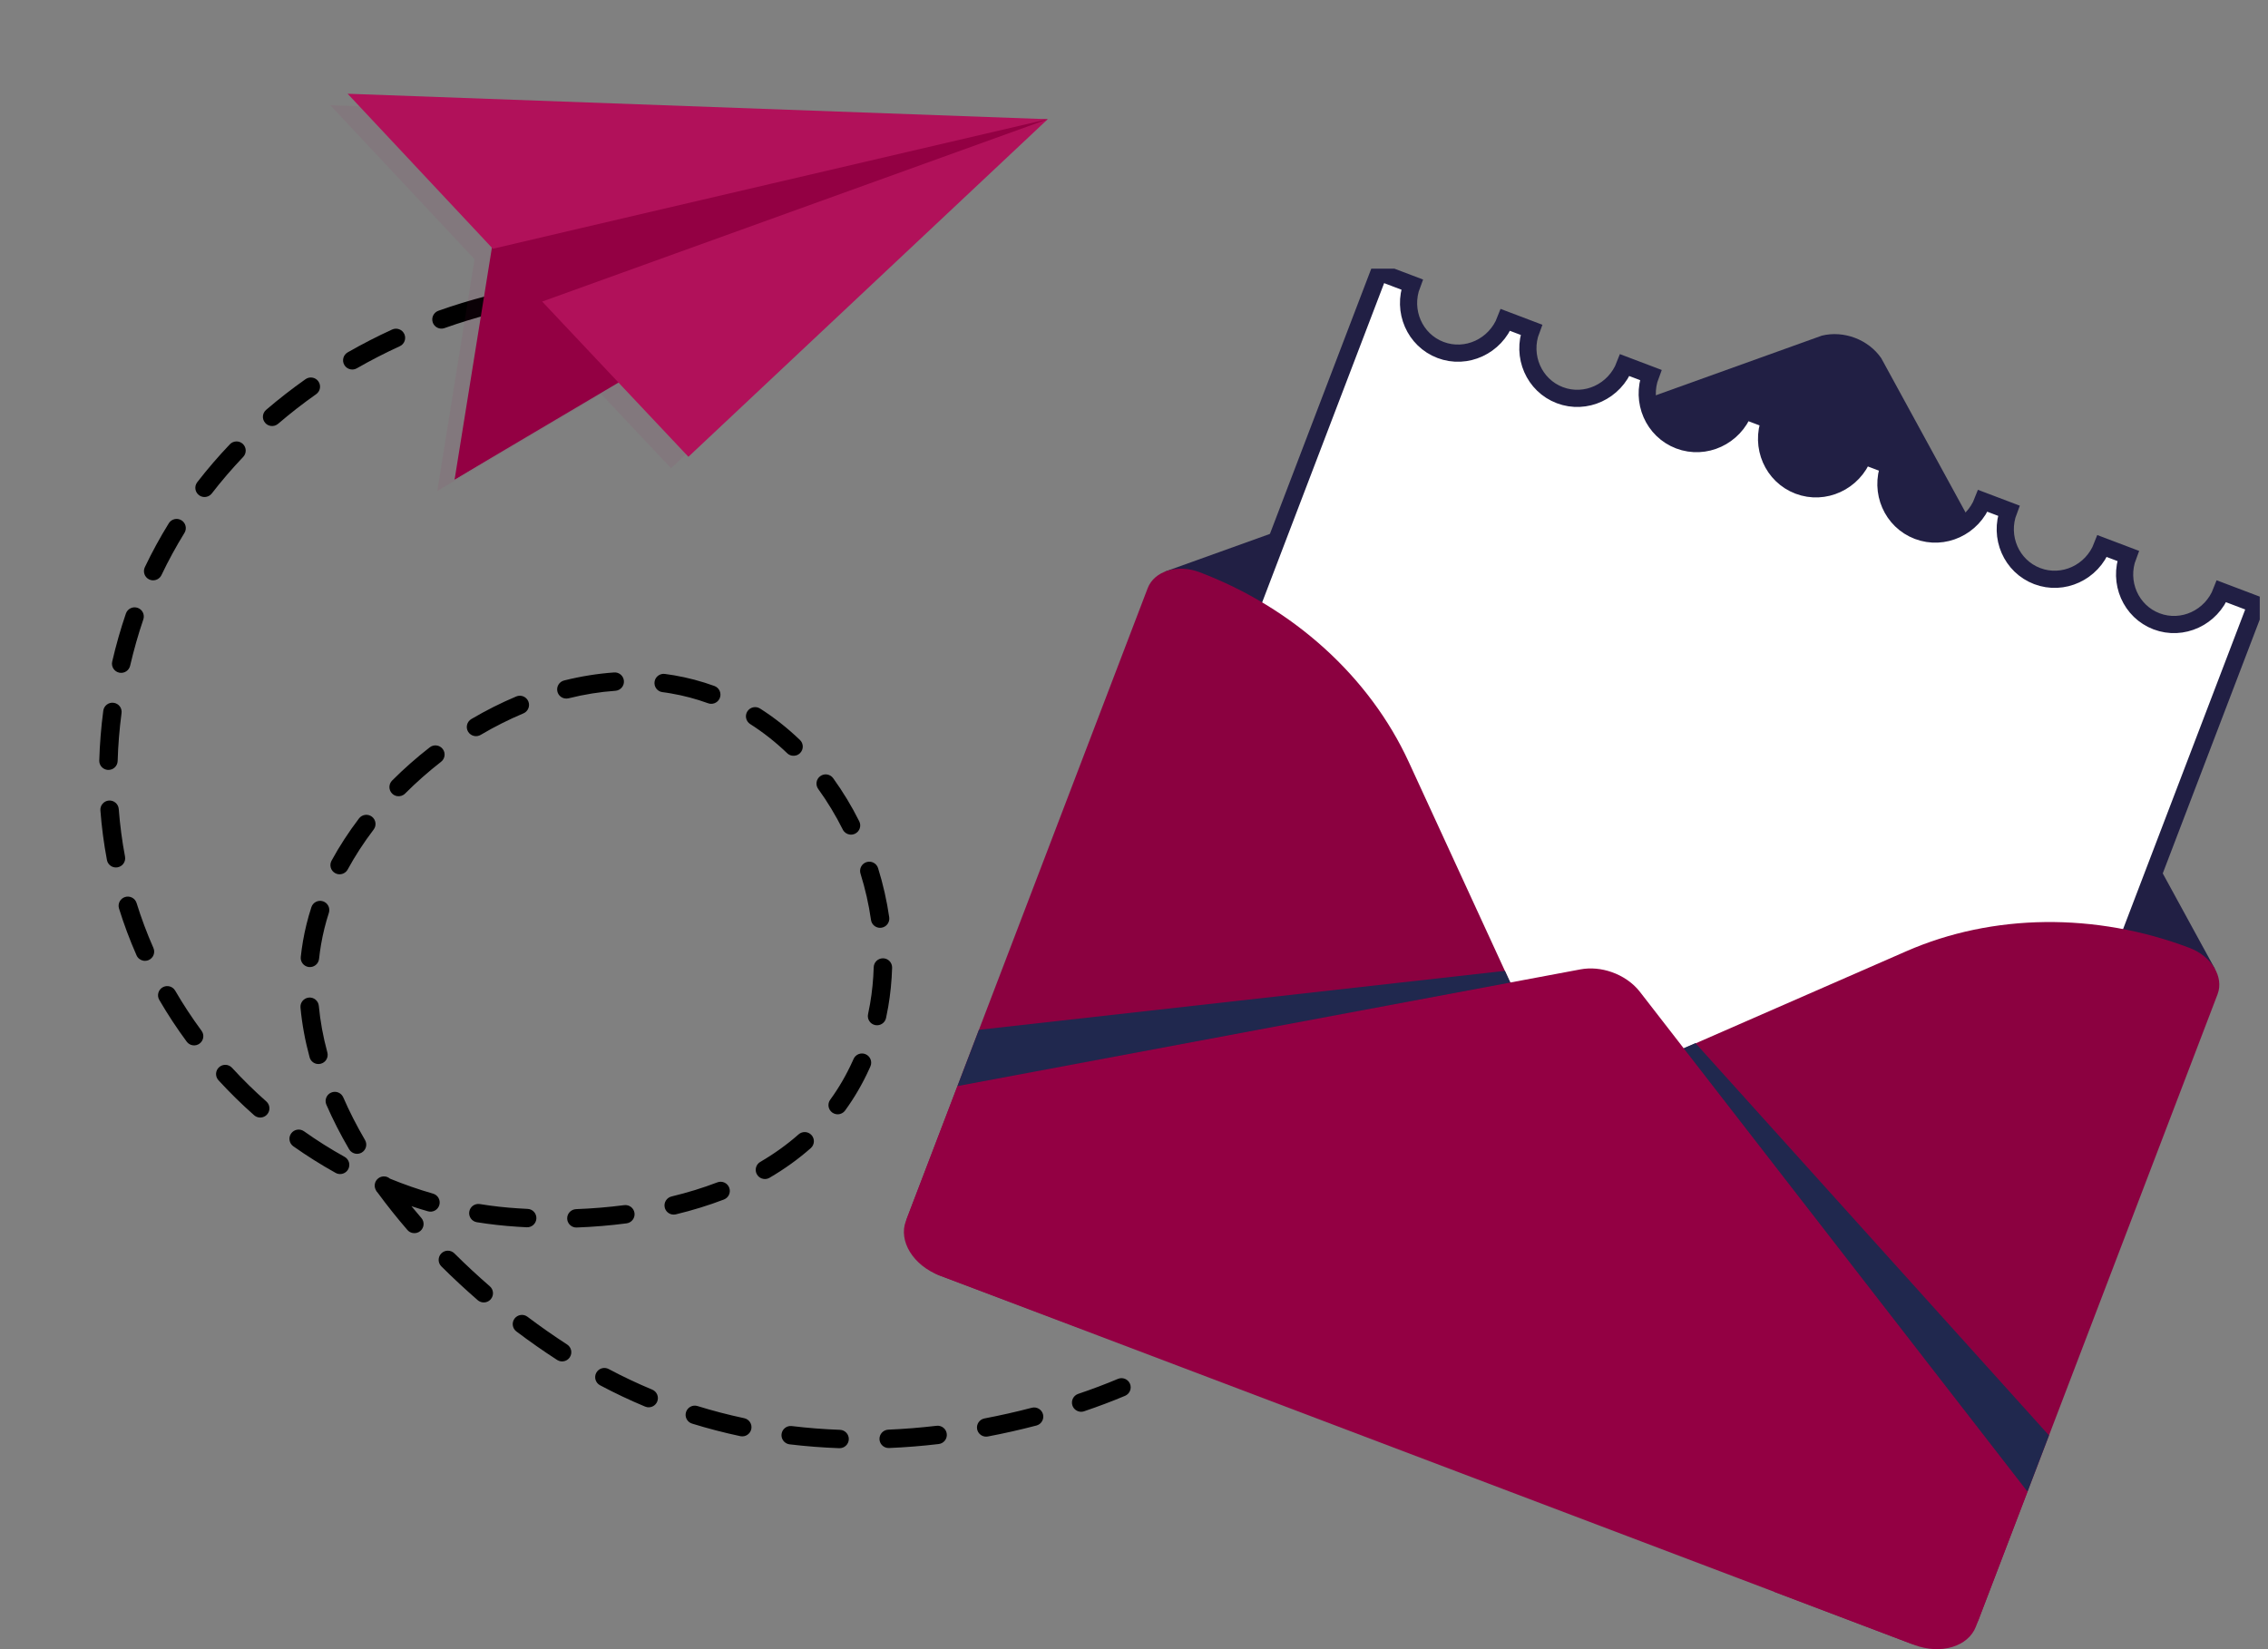 <svg width="132" height="96" viewBox="0 0 132 96" fill="none" xmlns="http://www.w3.org/2000/svg">
    <rect x="0" y="0" width="132" height="96" fill="#808080" stroke="none"/>
    <path d="M43.111 83.605C43.104 83.604 43.097 83.602 43.09 83.601C42.143 83.4 41.197 83.154 40.279 82.87C39.996 82.782 39.839 82.482 39.927 82.2C40.015 81.918 40.316 81.759 40.598 81.848C41.485 82.123 42.398 82.361 43.313 82.555C43.603 82.616 43.787 82.9 43.726 83.189C43.666 83.47 43.393 83.653 43.111 83.605ZM45.927 84.072C45.648 84.024 45.452 83.764 45.487 83.48C45.523 83.186 45.79 82.977 46.084 83.013C47.001 83.124 47.944 83.198 48.886 83.232C49.182 83.242 49.412 83.491 49.401 83.786C49.39 84.081 49.141 84.312 48.846 84.301C47.874 84.266 46.901 84.19 45.953 84.076C45.945 84.074 45.936 84.073 45.927 84.072ZM37.664 81.914C37.625 81.907 37.586 81.895 37.548 81.88C36.659 81.51 35.776 81.092 34.923 80.638C34.662 80.499 34.563 80.175 34.702 79.914C34.842 79.653 35.167 79.554 35.427 79.694C36.251 80.132 37.103 80.535 37.962 80.892C38.234 81.007 38.363 81.319 38.249 81.592C38.151 81.826 37.904 81.954 37.664 81.914ZM51.632 84.284C51.388 84.243 51.198 84.036 51.187 83.78C51.175 83.484 51.405 83.235 51.701 83.222C52.629 83.183 53.574 83.107 54.509 82.997C54.803 82.963 55.07 83.172 55.103 83.466C55.138 83.759 54.927 84.025 54.633 84.059C53.671 84.173 52.7 84.251 51.745 84.291C51.706 84.293 51.668 84.29 51.632 84.284ZM57.306 83.621C57.092 83.585 56.913 83.419 56.87 83.194C56.815 82.904 57.007 82.624 57.297 82.569C58.215 82.394 59.141 82.186 60.05 81.948C60.336 81.872 60.629 82.044 60.704 82.329C60.778 82.615 60.607 82.908 60.32 82.982C59.388 83.226 58.438 83.441 57.496 83.619C57.431 83.632 57.367 83.632 57.306 83.621ZM32.625 79.242C32.556 79.23 32.487 79.204 32.425 79.164C31.633 78.652 30.835 78.094 30.053 77.504C29.817 77.326 29.771 76.991 29.949 76.755C30.128 76.519 30.464 76.472 30.699 76.65C31.461 77.224 32.237 77.767 33.007 78.265C33.255 78.425 33.326 78.757 33.165 79.005C33.045 79.19 32.83 79.276 32.625 79.242ZM62.834 82.173C62.647 82.141 62.482 82.01 62.417 81.818C62.322 81.538 62.473 81.234 62.753 81.139C63.565 80.865 64.342 80.571 65.064 80.267C65.336 80.152 65.651 80.279 65.766 80.551C65.88 80.823 65.752 81.137 65.48 81.252C64.734 81.567 63.931 81.87 63.095 82.153C63.008 82.182 62.919 82.188 62.834 82.173ZM28.065 75.808C27.972 75.793 27.882 75.752 27.805 75.686C27.073 75.05 26.36 74.388 25.687 73.717C25.478 73.509 25.477 73.17 25.687 72.961C25.896 72.752 26.235 72.752 26.444 72.959C27.1 73.613 27.795 74.258 28.509 74.877C28.732 75.07 28.755 75.408 28.561 75.632C28.434 75.778 28.244 75.839 28.065 75.808ZM24.027 71.776C23.909 71.756 23.796 71.697 23.712 71.599C23.098 70.888 22.517 70.159 21.985 69.433C21.939 69.387 21.902 69.334 21.876 69.277C21.745 69.043 21.807 68.743 22.029 68.582C22.235 68.433 22.512 68.451 22.695 68.611C23.517 68.948 24.36 69.241 25.203 69.483C25.487 69.564 25.651 69.86 25.57 70.144C25.488 70.428 25.193 70.594 24.907 70.511C24.587 70.419 24.266 70.321 23.947 70.215C24.136 70.445 24.328 70.674 24.524 70.9C24.717 71.124 24.692 71.461 24.468 71.655C24.341 71.763 24.179 71.802 24.027 71.776ZM27.749 71.146C27.46 71.097 27.264 70.823 27.312 70.533C27.359 70.242 27.634 70.044 27.926 70.09C28.663 70.21 29.413 70.294 30.156 70.34C30.308 70.35 30.488 70.361 30.711 70.372C31.005 70.383 31.233 70.638 31.218 70.933C31.203 71.228 30.951 71.456 30.656 71.441C30.427 71.429 30.243 71.418 30.109 71.41C29.309 71.359 28.524 71.271 27.754 71.147C27.753 71.147 27.751 71.146 27.749 71.146ZM33.455 71.448C33.211 71.406 33.021 71.198 33.011 70.941C33 70.646 33.231 70.398 33.527 70.386C34.48 70.35 35.422 70.271 36.329 70.153C36.623 70.115 36.891 70.321 36.929 70.614C36.967 70.907 36.76 71.175 36.466 71.213C35.528 71.336 34.552 71.418 33.566 71.455C33.528 71.457 33.491 71.454 33.455 71.448ZM19.704 68.336C19.646 68.326 19.589 68.306 19.535 68.276C18.694 67.809 17.865 67.287 17.071 66.726C16.83 66.554 16.773 66.221 16.945 65.98C17.116 65.739 17.45 65.682 17.692 65.852C18.453 66.392 19.248 66.893 20.056 67.341C20.314 67.484 20.407 67.81 20.263 68.068C20.149 68.272 19.922 68.373 19.704 68.336ZM39.119 70.695C38.915 70.66 38.74 70.508 38.689 70.293C38.62 70.006 38.797 69.718 39.085 69.648C40.019 69.423 40.916 69.147 41.749 68.827C42.025 68.721 42.335 68.858 42.441 69.134C42.547 69.41 42.409 69.719 42.133 69.825C41.255 70.162 40.314 70.453 39.335 70.689C39.262 70.705 39.189 70.707 39.119 70.695ZM20.691 67.158C20.541 67.132 20.402 67.043 20.319 66.901C19.815 66.039 19.369 65.165 18.995 64.305C18.877 64.034 19.002 63.719 19.273 63.601C19.544 63.483 19.86 63.607 19.978 63.878C20.335 64.699 20.761 65.535 21.244 66.361C21.393 66.616 21.307 66.944 21.051 67.093C20.939 67.158 20.811 67.179 20.691 67.158ZM15.054 65.045C14.959 65.029 14.868 64.987 14.79 64.919C14.066 64.28 13.368 63.595 12.715 62.882C12.515 62.664 12.531 62.325 12.749 62.126C12.968 61.926 13.306 61.941 13.506 62.159C14.134 62.844 14.805 63.503 15.501 64.117C15.723 64.312 15.743 64.651 15.547 64.872C15.419 65.016 15.231 65.076 15.054 65.045ZM44.428 68.625C44.277 68.6 44.139 68.51 44.056 68.368C43.907 68.113 43.993 67.785 44.248 67.636C45.061 67.162 45.812 66.622 46.479 66.033C46.701 65.837 47.039 65.858 47.235 66.079C47.43 66.299 47.41 66.638 47.188 66.834C46.468 67.469 45.661 68.05 44.788 68.56C44.675 68.626 44.547 68.646 44.428 68.625ZM11.207 60.846C11.076 60.824 10.952 60.753 10.867 60.636C10.291 59.856 9.754 59.038 9.27 58.206C9.121 57.95 9.208 57.623 9.464 57.474C9.72 57.326 10.048 57.412 10.196 57.667C10.661 58.467 11.177 59.252 11.73 60.002C11.905 60.239 11.854 60.574 11.615 60.749C11.494 60.839 11.346 60.87 11.207 60.846ZM18.445 61.932C18.246 61.898 18.075 61.753 18.019 61.545C17.755 60.575 17.576 59.602 17.489 58.654C17.462 58.359 17.679 58.099 17.973 58.071C18.268 58.042 18.528 58.26 18.556 58.554C18.638 59.441 18.805 60.353 19.052 61.263C19.13 61.549 18.961 61.843 18.675 61.92C18.598 61.942 18.52 61.945 18.445 61.932ZM48.661 64.857C48.582 64.843 48.506 64.812 48.437 64.762C48.198 64.588 48.145 64.254 48.32 64.015C48.82 63.329 49.255 62.579 49.614 61.787L49.678 61.644C49.797 61.373 50.114 61.25 50.385 61.37C50.655 61.489 50.778 61.804 50.659 62.075L50.591 62.227C50.201 63.086 49.729 63.899 49.186 64.644C49.061 64.814 48.856 64.89 48.661 64.857ZM8.348 55.925C8.177 55.895 8.023 55.783 7.948 55.613C7.557 54.727 7.213 53.809 6.927 52.886C6.839 52.604 6.997 52.304 7.28 52.216C7.562 52.128 7.863 52.286 7.95 52.568C8.224 53.452 8.554 54.331 8.928 55.18C9.048 55.451 8.925 55.767 8.654 55.886C8.554 55.93 8.448 55.941 8.348 55.925ZM17.947 56.288C17.671 56.24 17.475 55.987 17.505 55.705C17.538 55.401 17.58 55.094 17.632 54.792C17.747 54.125 17.912 53.459 18.122 52.811C18.213 52.529 18.513 52.375 18.796 52.465C19.077 52.556 19.232 52.858 19.14 53.139C18.946 53.738 18.794 54.355 18.687 54.972C18.639 55.251 18.6 55.535 18.57 55.815C18.539 56.11 18.275 56.322 17.981 56.292C17.97 56.291 17.958 56.289 17.947 56.288ZM50.954 59.675C50.946 59.674 50.939 59.672 50.931 59.671C50.642 59.608 50.459 59.324 50.522 59.035C50.566 58.833 50.605 58.63 50.64 58.426C50.759 57.735 50.83 57.022 50.851 56.304C50.859 56.009 51.106 55.776 51.402 55.784C51.697 55.792 51.93 56.038 51.922 56.334C51.899 57.101 51.823 57.865 51.696 58.606C51.658 58.825 51.616 59.042 51.569 59.26C51.507 59.541 51.236 59.723 50.954 59.675ZM6.659 50.489C6.445 50.453 6.266 50.287 6.224 50.062C6.045 49.117 5.917 48.147 5.843 47.176C5.821 46.881 6.042 46.624 6.336 46.601C6.631 46.579 6.889 46.799 6.911 47.093C6.982 48.025 7.105 48.956 7.276 49.861C7.331 50.152 7.14 50.432 6.849 50.487C6.785 50.499 6.721 50.499 6.659 50.489ZM19.675 50.886C19.619 50.876 19.563 50.858 19.51 50.829C19.25 50.688 19.154 50.364 19.295 50.104C19.75 49.268 20.288 48.44 20.894 47.642C21.074 47.407 21.409 47.361 21.645 47.539C21.88 47.718 21.926 48.053 21.747 48.289C21.173 49.043 20.665 49.826 20.236 50.614C20.124 50.82 19.895 50.923 19.675 50.886ZM51.132 54.002C50.909 53.964 50.726 53.787 50.693 53.55C50.564 52.645 50.358 51.738 50.082 50.855C49.994 50.573 50.152 50.273 50.434 50.184C50.717 50.096 51.017 50.253 51.105 50.535C51.398 51.473 51.616 52.437 51.754 53.398C51.795 53.69 51.592 53.962 51.298 54.004C51.242 54.012 51.186 54.011 51.132 54.002ZM6.221 44.811C5.963 44.767 5.769 44.538 5.777 44.269C5.806 43.312 5.884 42.337 6.011 41.372C6.05 41.079 6.319 40.872 6.612 40.91C6.913 40.951 7.112 41.217 7.074 41.51C6.951 42.44 6.875 43.378 6.848 44.299C6.839 44.594 6.592 44.827 6.296 44.818C6.271 44.817 6.246 44.815 6.221 44.811ZM23.109 46.343C23.004 46.325 22.903 46.275 22.822 46.195C22.612 45.986 22.612 45.648 22.821 45.438C23.504 44.753 24.241 44.102 25.013 43.503C25.246 43.321 25.583 43.363 25.764 43.596C25.946 43.829 25.903 44.165 25.669 44.346C24.934 44.918 24.231 45.539 23.579 46.192C23.451 46.321 23.275 46.371 23.109 46.343ZM49.44 48.578C49.277 48.551 49.13 48.449 49.051 48.29C48.636 47.459 48.155 46.664 47.621 45.926C47.448 45.687 47.502 45.352 47.742 45.179C47.981 45.006 48.316 45.058 48.49 45.298C49.058 46.083 49.57 46.929 50.01 47.812C50.142 48.076 50.034 48.397 49.769 48.529C49.663 48.582 49.548 48.597 49.44 48.578ZM27.613 42.845C27.463 42.82 27.326 42.731 27.242 42.59C27.092 42.336 27.177 42.008 27.432 41.857C28.283 41.355 29.164 40.912 30.048 40.541C30.321 40.426 30.635 40.555 30.749 40.827C30.863 41.099 30.735 41.413 30.462 41.527C29.622 41.88 28.785 42.3 27.976 42.778C27.862 42.845 27.734 42.866 27.613 42.845ZM6.962 39.16C6.952 39.159 6.941 39.156 6.931 39.154C6.643 39.088 6.463 38.801 6.53 38.513C6.752 37.554 7.02 36.614 7.327 35.716C7.423 35.437 7.727 35.287 8.007 35.382C8.288 35.477 8.437 35.78 8.341 36.06C8.046 36.924 7.789 37.83 7.574 38.753C7.509 39.031 7.239 39.208 6.962 39.16ZM46.096 43.988C45.993 43.971 45.895 43.924 45.815 43.846C45.144 43.201 44.419 42.63 43.661 42.148C43.412 41.989 43.339 41.659 43.498 41.41C43.658 41.16 43.99 41.087 44.238 41.246C45.055 41.766 45.835 42.381 46.558 43.075C46.771 43.279 46.778 43.618 46.572 43.831C46.445 43.964 46.264 44.017 46.096 43.988ZM32.872 40.657C32.669 40.623 32.495 40.472 32.442 40.26C32.371 39.973 32.546 39.682 32.833 39.611C33.807 39.368 34.785 39.211 35.742 39.144C36.037 39.123 36.292 39.346 36.313 39.641C36.333 39.936 36.11 40.191 35.815 40.212C34.921 40.274 34.005 40.421 33.092 40.649C33.017 40.667 32.942 40.669 32.872 40.657ZM41.306 40.963C41.274 40.957 41.243 40.949 41.212 40.938C40.513 40.683 39.784 40.49 39.044 40.364C38.895 40.336 38.719 40.312 38.556 40.29C38.261 40.256 38.057 39.983 38.095 39.69C38.134 39.397 38.404 39.191 38.697 39.23C38.873 39.253 39.061 39.288 39.225 39.309C40.029 39.446 40.821 39.656 41.58 39.932C41.857 40.034 42 40.341 41.899 40.618C41.809 40.865 41.556 41.005 41.306 40.963ZM8.823 33.774C8.776 33.766 8.729 33.751 8.683 33.73C8.416 33.603 8.303 33.284 8.43 33.017C8.845 32.146 9.314 31.286 9.823 30.462C9.978 30.209 10.308 30.131 10.56 30.286C10.812 30.441 10.89 30.77 10.735 31.022C10.246 31.814 9.796 32.639 9.398 33.476C9.292 33.697 9.054 33.813 8.823 33.774ZM11.813 28.924C11.729 28.91 11.648 28.875 11.577 28.82C11.342 28.639 11.299 28.303 11.48 28.07C12.069 27.309 12.707 26.567 13.378 25.863C13.582 25.649 13.921 25.64 14.135 25.843C14.349 26.047 14.357 26.385 14.153 26.599C13.508 27.277 12.894 27.991 12.328 28.723C12.202 28.886 12.002 28.956 11.813 28.924ZM15.746 24.792C15.627 24.771 15.515 24.712 15.431 24.613C15.238 24.39 15.263 24.052 15.488 23.859C16.217 23.232 16.99 22.631 17.783 22.072C18.025 21.902 18.36 21.959 18.53 22.201C18.7 22.442 18.642 22.776 18.4 22.946C17.634 23.486 16.89 24.065 16.186 24.67C16.06 24.778 15.898 24.818 15.746 24.792ZM20.412 21.502C20.26 21.476 20.12 21.385 20.038 21.241C19.89 20.985 19.98 20.658 20.236 20.511C21.071 20.033 21.941 19.586 22.822 19.182C23.091 19.059 23.409 19.177 23.532 19.445C23.655 19.714 23.537 20.031 23.268 20.154C22.415 20.545 21.574 20.977 20.768 21.439C20.656 21.503 20.53 21.523 20.412 21.502ZM25.604 19.122C25.419 19.09 25.256 18.963 25.189 18.774C25.09 18.495 25.236 18.189 25.515 18.09C26.421 17.769 27.355 17.482 28.293 17.238C28.579 17.162 28.872 17.334 28.946 17.62C29.02 17.906 28.848 18.198 28.562 18.273C27.654 18.509 26.75 18.787 25.873 19.098C25.783 19.13 25.691 19.137 25.604 19.122ZM31.131 17.68C30.913 17.642 30.733 17.473 30.694 17.243C30.644 16.952 30.84 16.675 31.132 16.625C32.078 16.462 33.047 16.337 34.009 16.253C34.303 16.227 34.563 16.446 34.589 16.74C34.614 17.034 34.395 17.294 34.1 17.32C33.168 17.401 32.23 17.522 31.312 17.68C31.25 17.69 31.189 17.689 31.131 17.68Z" fill="black"/>
    <path opacity="0.1" d="M59.969 7.608L19.223 6.125L27.619 15.089L25.45 28.581L34.988 22.939L39.057 27.258L59.969 7.608Z" fill="#B1115A" fill-opacity="0.67"/>
    <path d="M26.459 27.912L29.628 8.204L60.979 6.939L26.459 27.912Z" fill="#930043"/>
    <path d="M28.686 14.481C28.852 14.43 60.979 6.939 60.979 6.939L20.233 5.457L28.686 14.481Z" fill="#B1115A"/>
    <path d="M31.555 17.554L26.459 27.912L42.269 18.561L31.555 17.554Z" fill="#930043"/>
    <path d="M31.555 17.554L40.066 26.59L60.979 6.939L31.555 17.554Z" fill="#B1115A"/>
    <g clip-path="url(#clip0_364_13959)">
    <path d="M106.033 19.538L67.817 33.269L64.092 44.624C63.584 45.955 57.99 65.426 59.522 66.006L93.263 58.273L111.349 83.545C112.88 84.127 122.535 67.72 123.043 66.39L128.91 56.398L109.49 20.849C108.746 19.765 107.312 19.222 106.033 19.538Z" fill="#211F44"/>
    <path d="M129.297 34.422C128.71 35.956 127.018 36.739 125.515 36.169C124.012 35.599 123.268 33.893 123.855 32.359L122.351 31.789C121.764 33.323 120.072 34.106 118.569 33.536C117.066 32.966 116.322 31.26 116.909 29.726L115.405 29.156C114.818 30.69 113.125 31.473 111.623 30.903C110.12 30.333 109.376 28.627 109.963 27.093L108.459 26.523C107.872 28.057 106.179 28.84 104.677 28.27C103.174 27.7 102.43 25.994 103.017 24.46L101.513 23.89C100.926 25.424 99.234 26.207 97.731 25.637C96.228 25.067 95.484 23.361 96.071 21.827L94.567 21.257C93.98 22.791 92.287 23.574 90.785 23.004C89.282 22.434 88.538 20.729 89.125 19.195L87.622 18.625C87.035 20.159 85.343 20.942 83.84 20.372C82.337 19.802 81.593 18.096 82.18 16.562L80.269 15.837L59.649 69.813L110.699 89.165L131.319 35.189L129.297 34.422Z" fill="white" stroke="#211F44" stroke-miterlimit="10"/>
    <path d="M91.858 63.721L110.959 55.369C115.975 53.175 121.965 53.106 127.433 55.178C128.717 55.665 129.447 56.872 129.065 57.875L121.975 76.433L115.157 94.281C114.774 95.283 112.457 96.147 111.172 95.66L103.276 92.667L90.993 65.984C90.583 65.091 90.955 64.116 91.858 63.721Z" fill="#8B0140"/>
    <path d="M90.686 63.249L81.993 44.36C79.709 39.398 75.281 35.381 69.813 33.308C68.529 32.821 67.177 33.239 66.795 34.242L59.706 52.8L52.804 70.866C52.421 71.868 53.404 73.762 54.688 74.249L62.839 77.311L89.823 65.51C90.725 65.116 91.097 64.142 90.686 63.249Z" fill="#8B0140"/>
    <path d="M118.003 86.83L115.003 94.681C114.555 95.855 112.949 96.334 111.417 95.754L54.687 74.249C53.155 73.668 52.276 72.245 52.724 71.072L55.724 63.221L91.989 56.428C92.579 56.318 93.211 56.381 93.796 56.585C94.447 56.811 95.038 57.211 95.447 57.739L118.003 86.83Z" fill="#930043"/>
    <path d="M56.975 59.947L87.587 56.515L87.9 57.195L55.724 63.221L56.975 59.947Z" fill="#20284E"/>
    <path d="M119.253 83.556L98.677 60.719L97.99 61.019L118.003 86.83L119.253 83.556Z" fill="#20284E"/>
    </g>
    <defs>
    <clipPath id="clip0_364_13959">
    <rect width="78.912" height="80.362" fill="white" transform="translate(52.608 15.638)"/>
    </clipPath>
    </defs>
    </svg>
    